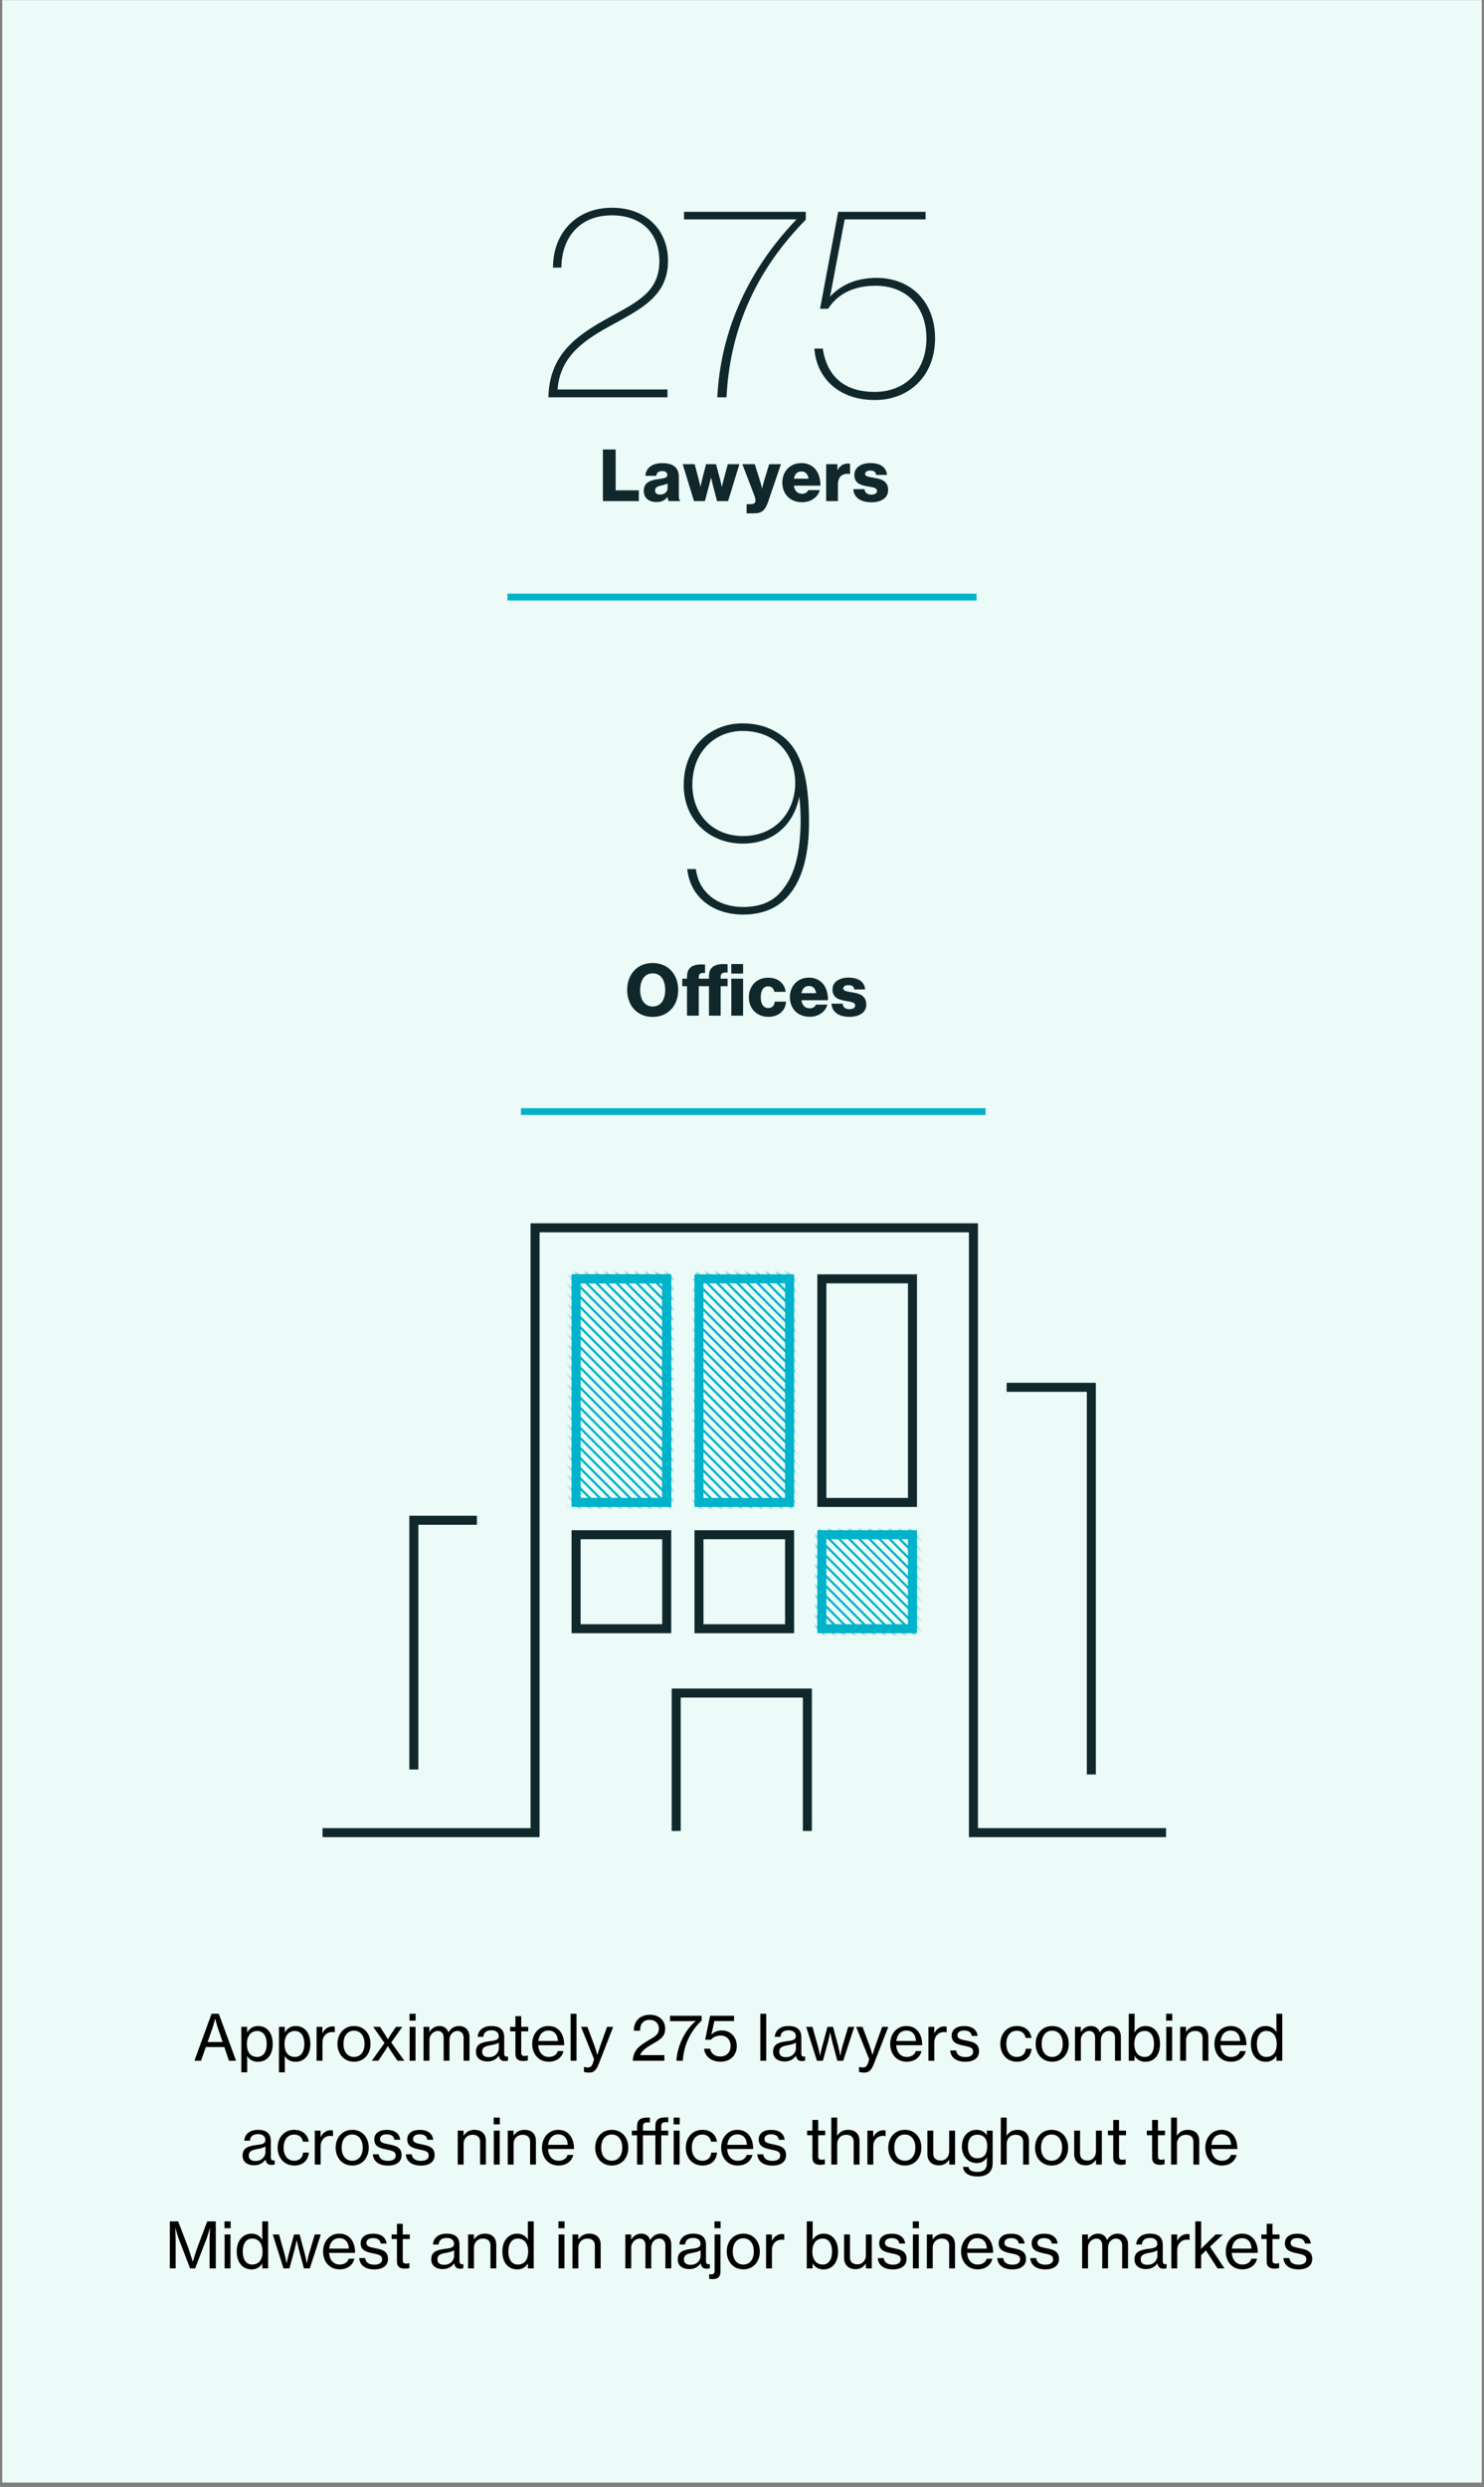 <svg width="329" height="551" viewBox="0 0 329 551" fill="none" xmlns="http://www.w3.org/2000/svg">
<rect x="0" y="0" width="329" height="551" fill="#808080" stroke="none"/>
<g clip-path="url(#clip0_755_607)">
<rect width="328" height="550" transform="translate(0.5 0.029)" fill="#ECFBF7"/>
<path d="M147.98 86.289V88.029H121.58C121.76 78.069 128.54 73.929 135.26 70.209C141.38 66.849 146.18 64.569 146.18 57.849C146.18 51.669 142.22 47.709 135.62 47.709C128.54 47.709 124.52 52.569 124.46 59.289H122.6C122.6 51.669 127.7 46.029 135.68 46.029C143.42 46.029 148.1 51.129 148.1 57.789C148.1 65.469 142.28 68.349 135.98 71.829C129.98 75.069 124.16 78.669 123.62 86.289H147.98ZM161.062 88.029H159.022C159.742 73.149 166.042 59.589 176.542 48.669V48.609H151.642V46.929H178.642V48.669C167.902 59.589 161.842 72.489 161.062 88.029ZM205.205 46.929V48.609H187.265L184.025 65.709C186.185 63.429 189.365 61.569 194.345 61.569C202.025 61.569 207.305 66.969 207.305 74.949C207.305 83.229 201.605 88.629 193.985 88.629C185.465 88.629 180.965 83.289 180.545 77.229H182.405C183.185 82.449 186.305 86.829 193.925 86.829C200.585 86.829 205.385 82.269 205.385 74.949C205.385 68.169 201.185 63.309 194.105 63.309C188.405 63.309 185.225 65.829 183.605 68.409H181.805L185.825 46.929H205.205Z" fill="#10282C"/>
<path d="M133.662 111.029V99.589H136.494V108.629H141.63V111.029H133.662ZM145.521 111.237C143.889 111.237 142.721 110.357 142.721 108.741C142.721 106.933 144.161 106.389 145.857 106.165C147.393 105.973 147.937 105.813 147.937 105.253C147.937 104.725 147.601 104.373 146.817 104.373C145.985 104.373 145.569 104.741 145.489 105.429H143.089C143.153 103.909 144.321 102.613 146.801 102.613C148.033 102.613 148.865 102.837 149.457 103.285C150.161 103.797 150.497 104.597 150.497 105.621V109.749C150.497 110.405 150.561 110.773 150.785 110.917V111.029H148.257C148.129 110.853 148.049 110.533 147.985 110.117H147.953C147.473 110.805 146.753 111.237 145.521 111.237ZM146.353 109.573C147.329 109.573 148.001 108.981 148.001 108.101V107.125C147.665 107.301 147.185 107.429 146.657 107.557C145.649 107.781 145.233 108.037 145.233 108.661C145.233 109.317 145.713 109.573 146.353 109.573ZM153.861 111.029L151.349 102.837H154.005L154.901 106.229C155.077 106.885 155.269 107.813 155.269 107.813H155.301C155.301 107.813 155.493 106.869 155.669 106.181L156.533 102.837H158.741L159.637 106.181C159.813 106.885 160.021 107.829 160.021 107.829H160.053C160.053 107.829 160.261 106.885 160.437 106.229L161.349 102.837H163.925L161.413 111.029H158.965L158.005 107.317C157.829 106.677 157.653 105.845 157.653 105.845H157.621C157.621 105.845 157.429 106.677 157.253 107.317L156.277 111.029H153.861ZM165.521 113.733V111.701H166.417C167.185 111.701 167.489 111.397 167.489 110.837C167.489 110.485 167.329 110.005 166.993 109.141L164.577 102.837H167.329L168.433 106.325C168.689 107.125 168.945 108.213 168.945 108.213H168.977C168.977 108.213 169.201 107.125 169.457 106.325L170.529 102.837H173.137L170.305 111.141C169.649 113.061 168.865 113.733 167.217 113.733H165.521ZM177.805 111.269C175.101 111.269 173.437 109.397 173.437 106.917C173.437 104.469 175.149 102.597 177.645 102.597C178.813 102.597 179.741 102.981 180.445 103.621C181.421 104.517 181.901 105.941 181.885 107.605H175.997C176.157 108.709 176.765 109.397 177.837 109.397C178.525 109.397 178.973 109.093 179.197 108.581H181.741C181.565 109.317 181.085 110.021 180.365 110.517C179.677 110.997 178.845 111.269 177.805 111.269ZM176.013 106.053H179.245C179.149 105.077 178.541 104.453 177.693 104.453C176.701 104.453 176.189 105.077 176.013 106.053ZM183.158 111.029V102.837H185.654V104.117H185.702C186.278 103.141 186.95 102.709 187.942 102.709C188.182 102.709 188.342 102.725 188.454 102.773V105.013H188.39C186.79 104.789 185.766 105.573 185.766 107.349V111.029H183.158ZM193.171 111.285C190.771 111.285 189.267 110.181 189.187 108.373H191.651C191.747 109.189 192.291 109.589 193.155 109.589C193.939 109.589 194.435 109.301 194.435 108.773C194.435 108.037 193.443 107.957 192.355 107.765C190.931 107.525 189.411 107.141 189.411 105.221C189.411 103.493 191.011 102.597 192.947 102.597C195.267 102.597 196.515 103.605 196.643 105.221H194.243C194.147 104.485 193.651 104.261 192.931 104.261C192.291 104.261 191.795 104.501 191.795 105.013C191.795 105.589 192.723 105.669 193.763 105.861C195.203 106.101 196.899 106.469 196.899 108.565C196.899 110.357 195.315 111.285 193.171 111.285Z" fill="#10282C"/>
<line x1="112.5" y1="132.279" x2="216.5" y2="132.279" stroke="#00B2CA" stroke-width="1.5"/>
<path d="M177.496 181.869C177.496 180.069 177.376 177.669 177.196 176.529C176.056 182.529 171.556 186.909 164.716 186.909C157.156 186.909 151.576 181.569 151.576 173.949C151.576 165.429 157.576 160.269 164.536 160.269C168.076 160.269 170.956 161.169 173.596 163.209C177.616 166.389 179.356 172.269 179.356 182.109C179.356 188.649 178.156 194.109 175.336 197.769C172.876 201.069 169.216 202.629 164.776 202.629C157.996 202.629 153.016 198.729 152.356 192.549H154.276C154.936 197.769 159.136 200.949 164.716 200.949C168.676 200.949 171.736 199.689 173.776 196.749C176.356 193.389 177.436 188.589 177.496 181.869ZM176.296 173.529C176.296 167.169 172.096 161.949 164.596 161.949C158.656 161.949 153.496 166.389 153.496 173.889C153.496 180.549 158.116 185.229 164.716 185.229C172.156 185.229 176.296 179.589 176.296 173.529Z" fill="#10282C"/>
<path d="M144.707 222.997C146.563 222.997 147.475 221.413 147.475 219.333C147.475 217.253 146.563 215.653 144.707 215.653C142.867 215.653 141.923 217.253 141.923 219.333C141.923 221.413 142.867 222.997 144.707 222.997ZM144.691 225.301C141.235 225.301 139.043 222.757 139.043 219.333C139.043 215.909 141.235 213.365 144.691 213.365C148.163 213.365 150.355 215.909 150.355 219.333C150.355 222.757 148.163 225.301 144.691 225.301ZM152.309 225.029V218.501H151.253V216.837H152.309V216.325C152.309 215.589 152.485 215.045 152.805 214.645C153.461 213.765 154.901 213.557 156.309 213.717V215.557C155.477 215.525 154.917 215.589 154.917 216.501V216.837H157.173V216.245C157.173 215.541 157.333 214.997 157.653 214.597C158.293 213.701 159.749 213.477 161.301 213.637V215.477C160.325 215.445 159.765 215.525 159.765 216.437V216.837H161.301V218.501H159.765V225.029H157.173V218.501H154.917V225.029H152.309ZM162.133 225.029V216.837H164.741V225.029H162.133ZM162.133 215.701V213.589H164.741V215.701H162.133ZM170.366 225.285C167.726 225.285 166.014 223.413 166.014 220.949C166.014 218.485 167.71 216.613 170.302 216.613C172.526 216.613 173.95 217.909 174.19 219.749H171.678C171.518 219.013 171.07 218.533 170.334 218.533C169.214 218.533 168.654 219.461 168.654 220.949C168.654 222.405 169.214 223.333 170.334 223.333C171.15 223.333 171.646 222.853 171.758 221.925H174.254C174.19 223.813 172.686 225.285 170.366 225.285ZM179.485 225.269C176.781 225.269 175.117 223.397 175.117 220.917C175.117 218.469 176.829 216.597 179.325 216.597C180.493 216.597 181.421 216.981 182.125 217.621C183.101 218.517 183.581 219.941 183.565 221.605H177.677C177.837 222.709 178.445 223.397 179.517 223.397C180.205 223.397 180.653 223.093 180.877 222.581H183.421C183.245 223.317 182.765 224.021 182.045 224.517C181.357 224.997 180.525 225.269 179.485 225.269ZM177.693 220.053H180.925C180.829 219.077 180.221 218.453 179.373 218.453C178.381 218.453 177.869 219.077 177.693 220.053ZM188.326 225.285C185.926 225.285 184.422 224.181 184.342 222.373H186.806C186.902 223.189 187.446 223.589 188.31 223.589C189.094 223.589 189.59 223.301 189.59 222.773C189.59 222.037 188.598 221.957 187.51 221.765C186.086 221.525 184.566 221.141 184.566 219.221C184.566 217.493 186.166 216.597 188.102 216.597C190.422 216.597 191.67 217.605 191.798 219.221H189.398C189.302 218.485 188.806 218.261 188.086 218.261C187.446 218.261 186.95 218.501 186.95 219.013C186.95 219.589 187.878 219.669 188.918 219.861C190.358 220.101 192.054 220.469 192.054 222.565C192.054 224.357 190.47 225.285 188.326 225.285Z" fill="#10282C"/>
<line x1="115.5" y1="246.279" x2="218.5" y2="246.279" stroke="#00B2CA" stroke-width="1.5"/>
<path d="M43.099 456.577L46.907 446.161H48.503L52.339 456.577H50.771L49.735 453.539H45.633L44.569 456.577H43.099ZM47.047 449.507L46.025 452.419H49.357L48.363 449.507C48.013 448.499 47.733 447.295 47.733 447.295H47.691C47.691 447.295 47.383 448.541 47.047 449.507ZM53.504 459.125V449.059H54.792V450.235H54.834C55.394 449.381 56.15 448.877 57.228 448.877C59.146 448.877 60.462 450.361 60.462 452.839C60.462 455.247 59.216 456.801 57.186 456.801C56.164 456.801 55.338 456.381 54.82 455.583H54.778C54.792 455.849 54.806 456.269 54.806 456.843V459.125H53.504ZM57.046 455.723C58.432 455.723 59.132 454.505 59.132 452.867C59.132 451.215 58.446 449.983 57.06 449.983C55.464 449.983 54.736 451.271 54.736 452.867C54.736 454.449 55.38 455.723 57.046 455.723ZM61.844 459.125V449.059H63.132V450.235H63.174C63.734 449.381 64.49 448.877 65.568 448.877C67.486 448.877 68.802 450.361 68.802 452.839C68.802 455.247 67.556 456.801 65.526 456.801C64.504 456.801 63.678 456.381 63.16 455.583H63.118C63.132 455.849 63.146 456.269 63.146 456.843V459.125H61.844ZM65.386 455.723C66.772 455.723 67.472 454.505 67.472 452.867C67.472 451.215 66.786 449.983 65.4 449.983C63.804 449.983 63.076 451.271 63.076 452.867C63.076 454.449 63.72 455.723 65.386 455.723ZM71.472 449.059V450.417H71.514C71.976 449.549 72.746 448.961 73.74 448.961C73.95 448.961 74.076 448.989 74.216 449.045V450.277H74.174C73.992 450.221 73.866 450.207 73.642 450.207C72.48 450.207 71.486 451.075 71.486 452.489V456.577H70.184V449.059H71.472ZM78.491 456.787C76.223 456.787 74.809 455.023 74.809 452.825C74.809 450.641 76.223 448.877 78.491 448.877C80.759 448.877 82.145 450.641 82.145 452.825C82.145 455.023 80.759 456.787 78.491 456.787ZM78.477 455.723C80.017 455.723 80.815 454.449 80.815 452.825C80.815 451.201 80.017 449.913 78.477 449.913C76.937 449.913 76.139 451.201 76.139 452.825C76.139 454.449 76.937 455.723 78.477 455.723ZM82.42 456.577L85.248 452.643L82.742 449.059H84.254L85.374 450.781C85.612 451.159 85.976 451.817 85.976 451.817H86.004C86.004 451.817 86.382 451.145 86.62 450.781L87.782 449.059H89.196L86.746 452.517L89.644 456.577H88.132L86.69 454.449C86.41 454.043 86.004 453.315 86.004 453.315H85.976C85.976 453.315 85.57 454.043 85.304 454.449L83.876 456.577H82.42ZM90.787 447.673V446.161H92.145V447.673H90.787ZM90.815 456.577V449.059H92.117V456.577H90.815ZM93.905 456.577V449.059H95.193V450.179H95.235C95.697 449.367 96.495 448.877 97.461 448.877C98.371 448.877 99.099 449.353 99.407 450.277H99.435C99.967 449.339 100.849 448.877 101.759 448.877C103.131 448.877 104.083 449.759 104.083 451.327V456.577H102.781V451.439C102.781 450.515 102.179 449.969 101.423 449.969C100.471 449.969 99.645 450.795 99.645 451.943V456.577H98.357V451.439C98.357 450.515 97.839 449.969 97.069 449.969C96.173 449.969 95.207 450.795 95.207 451.943V456.577H93.905ZM108.067 456.731C106.639 456.731 105.519 456.031 105.519 454.589C105.519 452.839 106.807 452.461 108.753 452.223C109.859 452.097 110.573 451.915 110.573 451.145C110.573 450.333 109.999 449.829 108.963 449.829C107.773 449.829 107.199 450.389 107.157 451.285H105.897C105.953 450.011 106.919 448.877 108.949 448.877C109.663 448.877 110.293 449.003 110.769 449.283C111.399 449.661 111.777 450.319 111.777 451.327V454.841C111.777 455.443 111.917 455.765 112.575 455.625H112.631V456.535C112.449 456.591 112.239 456.647 111.931 456.647C111.133 456.647 110.741 456.269 110.601 455.471H110.587C110.111 456.129 109.341 456.731 108.067 456.731ZM108.389 455.779C109.887 455.779 110.587 454.673 110.587 453.805V452.573C110.209 452.811 109.551 452.993 108.935 453.105C107.703 453.315 106.891 453.539 106.891 454.575C106.891 455.541 107.633 455.779 108.389 455.779ZM113.089 450.067V449.059H114.265V446.693H115.553V449.059H117.107V450.067H115.553V454.813C115.553 455.359 115.847 455.513 116.323 455.513C116.547 455.513 116.841 455.457 116.981 455.415H117.023V456.507C116.673 456.591 116.309 456.633 115.973 456.633C114.965 456.619 114.265 456.213 114.265 455.107V450.067H113.089ZM121.653 456.787C119.343 456.787 117.985 455.023 117.985 452.825C117.985 450.641 119.427 448.877 121.583 448.877C122.703 448.877 123.571 449.311 124.159 450.039C124.775 450.781 125.083 451.859 125.083 453.133H119.315C119.413 454.603 120.211 455.723 121.667 455.723C122.703 455.723 123.417 455.233 123.655 454.435H124.929C124.593 455.835 123.389 456.787 121.653 456.787ZM121.583 449.885C120.225 449.885 119.511 450.865 119.343 452.195H123.697C123.627 450.753 122.885 449.885 121.583 449.885ZM126.513 456.577V446.161H127.815V456.577H126.513ZM130.567 459.195C130.147 459.195 129.671 459.125 129.461 459.041V457.921H129.517C129.657 458.005 129.979 458.061 130.301 458.061C130.819 458.061 131.155 457.865 131.421 457.151C131.421 457.123 131.715 456.283 131.687 456.199L128.817 449.059H130.231L131.785 453.231C132.093 454.085 132.415 455.261 132.415 455.261H132.443C132.443 455.261 132.793 454.071 133.087 453.231L134.585 449.059H135.943L132.751 457.263C132.135 458.845 131.533 459.195 130.567 459.195ZM140.286 456.577C140.342 455.373 140.748 454.519 141.35 453.833C142.106 452.993 143.142 452.419 144.094 451.845C145.34 451.131 146.068 450.627 146.068 449.479C146.068 448.303 145.27 447.505 143.996 447.505C143.324 447.505 142.834 447.715 142.47 448.121C142.078 448.527 141.91 449.073 141.91 449.913H140.524C140.524 448.793 140.846 447.995 141.448 447.379C142.064 446.721 143.016 446.385 144.108 446.385C146.152 446.385 147.468 447.687 147.468 449.451C147.468 451.299 146.25 451.943 144.752 452.797C143.716 453.427 142.358 454.183 141.966 455.219L141.938 455.331H147.286V456.577H140.286ZM149.955 456.577C150.165 453.077 151.999 449.591 154.253 447.771V447.743C154.253 447.743 153.469 447.799 152.419 447.799H148.541V446.609H155.555V447.687C153.539 449.479 151.579 452.671 151.383 456.577H149.955ZM159.727 456.787C157.627 456.787 156.227 455.513 156.101 453.903H157.431C157.641 454.911 158.341 455.625 159.699 455.625C161.085 455.625 161.967 454.701 161.967 453.287C161.967 451.845 161.001 450.991 159.811 450.991C158.705 450.991 158.005 451.439 157.627 451.915H156.339L157.417 446.609H162.737V447.785H158.369L157.725 450.753H157.753C158.313 450.179 159.041 449.857 160.063 449.857C161.743 449.857 163.339 451.117 163.339 453.315C163.339 455.457 161.799 456.787 159.727 456.787ZM168.568 456.577V446.161H169.87V456.577H168.568ZM173.938 456.731C172.51 456.731 171.39 456.031 171.39 454.589C171.39 452.839 172.678 452.461 174.624 452.223C175.73 452.097 176.444 451.915 176.444 451.145C176.444 450.333 175.87 449.829 174.834 449.829C173.644 449.829 173.07 450.389 173.028 451.285H171.768C171.824 450.011 172.79 448.877 174.82 448.877C175.534 448.877 176.164 449.003 176.64 449.283C177.27 449.661 177.648 450.319 177.648 451.327V454.841C177.648 455.443 177.788 455.765 178.446 455.625H178.502V456.535C178.32 456.591 178.11 456.647 177.802 456.647C177.004 456.647 176.612 456.269 176.472 455.471H176.458C175.982 456.129 175.212 456.731 173.938 456.731ZM174.26 455.779C175.758 455.779 176.458 454.673 176.458 453.805V452.573C176.08 452.811 175.422 452.993 174.806 453.105C173.574 453.315 172.762 453.539 172.762 454.575C172.762 455.541 173.504 455.779 174.26 455.779ZM181.115 456.577L178.735 449.059H180.121L181.297 453.231C181.535 454.085 181.787 455.429 181.787 455.429H181.815C181.815 455.429 182.067 454.169 182.319 453.259L183.453 449.059H184.685L185.805 453.259C186.015 454.057 186.281 455.443 186.281 455.443H186.309C186.309 455.443 186.519 454.155 186.799 453.231L188.045 449.059H189.389L186.939 456.577H185.637L184.531 452.433C184.349 451.705 184.055 450.333 184.055 450.333H184.027C184.027 450.333 183.747 451.719 183.565 452.433L182.431 456.577H181.115ZM191.557 459.195C191.137 459.195 190.661 459.125 190.451 459.041V457.921H190.507C190.647 458.005 190.969 458.061 191.291 458.061C191.809 458.061 192.145 457.865 192.411 457.151C192.411 457.123 192.705 456.283 192.677 456.199L189.807 449.059H191.221L192.775 453.231C193.083 454.085 193.405 455.261 193.405 455.261H193.433C193.433 455.261 193.783 454.071 194.077 453.231L195.575 449.059H196.933L193.741 457.263C193.125 458.845 192.523 459.195 191.557 459.195ZM201.018 456.787C198.708 456.787 197.35 455.023 197.35 452.825C197.35 450.641 198.792 448.877 200.948 448.877C202.068 448.877 202.936 449.311 203.524 450.039C204.14 450.781 204.448 451.859 204.448 453.133H198.68C198.778 454.603 199.576 455.723 201.032 455.723C202.068 455.723 202.782 455.233 203.02 454.435H204.294C203.958 455.835 202.754 456.787 201.018 456.787ZM200.948 449.885C199.59 449.885 198.876 450.865 198.708 452.195H203.062C202.992 450.753 202.25 449.885 200.948 449.885ZM207.124 449.059V450.417H207.166C207.628 449.549 208.398 448.961 209.392 448.961C209.602 448.961 209.728 448.989 209.868 449.045V450.277H209.826C209.644 450.221 209.518 450.207 209.294 450.207C208.132 450.207 207.138 451.075 207.138 452.489V456.577H205.836V449.059H207.124ZM214.025 456.801C211.953 456.801 210.777 455.821 210.665 454.295H211.981C212.135 455.387 212.975 455.751 214.053 455.751C215.243 455.751 215.747 455.233 215.747 454.561C215.747 453.735 215.117 453.525 213.787 453.259C212.317 452.951 210.987 452.643 210.987 450.991C210.987 449.703 211.995 448.891 213.745 448.891C215.635 448.891 216.573 449.773 216.741 451.075H215.439C215.327 450.305 214.795 449.871 213.717 449.871C212.695 449.871 212.261 450.347 212.261 450.921C212.261 451.705 212.989 451.859 214.263 452.111C215.761 452.405 217.049 452.741 217.049 454.491C217.049 456.017 215.789 456.801 214.025 456.801ZM225.436 456.787C223.182 456.787 221.768 455.023 221.768 452.825C221.768 450.641 223.182 448.877 225.436 448.877C227.242 448.877 228.418 449.899 228.684 451.509H227.382C227.2 450.529 226.528 449.927 225.436 449.927C223.896 449.927 223.098 451.201 223.098 452.825C223.098 454.449 223.896 455.723 225.436 455.723C226.612 455.723 227.312 455.037 227.41 453.917H228.698C228.53 455.709 227.34 456.787 225.436 456.787ZM233.284 456.787C231.016 456.787 229.602 455.023 229.602 452.825C229.602 450.641 231.016 448.877 233.284 448.877C235.552 448.877 236.938 450.641 236.938 452.825C236.938 455.023 235.552 456.787 233.284 456.787ZM233.27 455.723C234.81 455.723 235.608 454.449 235.608 452.825C235.608 451.201 234.81 449.913 233.27 449.913C231.73 449.913 230.932 451.201 230.932 452.825C230.932 454.449 231.73 455.723 233.27 455.723ZM238.321 456.577V449.059H239.609V450.179H239.651C240.113 449.367 240.911 448.877 241.877 448.877C242.787 448.877 243.515 449.353 243.823 450.277H243.851C244.383 449.339 245.265 448.877 246.175 448.877C247.547 448.877 248.499 449.759 248.499 451.327V456.577H247.197V451.439C247.197 450.515 246.595 449.969 245.839 449.969C244.887 449.969 244.061 450.795 244.061 451.943V456.577H242.773V451.439C242.773 450.515 242.255 449.969 241.485 449.969C240.589 449.969 239.623 450.795 239.623 451.943V456.577H238.321ZM253.925 456.801C252.917 456.801 252.063 456.353 251.573 455.513H251.531V456.577H250.243V446.161H251.545V448.821C251.545 449.395 251.517 449.927 251.503 450.249H251.545C252.035 449.451 252.875 448.877 253.967 448.877C255.871 448.877 257.173 450.361 257.173 452.839C257.173 455.261 255.955 456.801 253.925 456.801ZM253.785 455.723C255.171 455.723 255.843 454.505 255.843 452.853C255.843 451.201 255.171 449.969 253.799 449.969C252.203 449.969 251.475 451.257 251.475 452.853C251.475 454.491 252.245 455.723 253.785 455.723ZM258.527 447.673V446.161H259.885V447.673H258.527ZM258.555 456.577V449.059H259.857V456.577H258.555ZM262.933 449.059V450.123H262.975C263.521 449.367 264.263 448.877 265.355 448.877C266.923 448.877 267.889 449.759 267.889 451.327V456.577H266.601V451.481C266.601 450.515 265.971 449.969 264.949 449.969C263.787 449.969 262.947 450.795 262.947 451.999V456.577H261.645V449.059H262.933ZM272.905 456.787C270.595 456.787 269.237 455.023 269.237 452.825C269.237 450.641 270.679 448.877 272.835 448.877C273.955 448.877 274.823 449.311 275.411 450.039C276.027 450.781 276.335 451.859 276.335 453.133H270.567C270.665 454.603 271.463 455.723 272.919 455.723C273.955 455.723 274.669 455.233 274.907 454.435H276.181C275.845 455.835 274.641 456.787 272.905 456.787ZM272.835 449.885C271.477 449.885 270.763 450.865 270.595 452.195H274.949C274.879 450.753 274.137 449.885 272.835 449.885ZM280.635 456.801C278.605 456.801 277.317 455.261 277.317 452.839C277.317 450.361 278.745 448.877 280.607 448.877C281.671 448.877 282.511 449.409 282.987 450.207H283.015C282.987 449.871 282.973 449.325 282.973 448.821V446.161H284.275V456.577H282.987V455.499H282.959C282.483 456.311 281.685 456.801 280.635 456.801ZM280.733 455.723C282.343 455.723 283.043 454.505 283.043 452.853C283.043 451.159 282.245 449.969 280.733 449.969C279.347 449.969 278.647 451.201 278.647 452.853C278.647 454.505 279.347 455.723 280.733 455.723ZM56.332 479.731C54.904 479.731 53.784 479.031 53.784 477.589C53.784 475.839 55.072 475.461 57.018 475.223C58.124 475.097 58.838 474.915 58.838 474.145C58.838 473.333 58.264 472.829 57.228 472.829C56.038 472.829 55.464 473.389 55.422 474.285H54.162C54.218 473.011 55.184 471.877 57.214 471.877C57.928 471.877 58.558 472.003 59.034 472.283C59.664 472.661 60.042 473.319 60.042 474.327V477.841C60.042 478.443 60.182 478.765 60.84 478.625H60.896V479.535C60.714 479.591 60.504 479.647 60.196 479.647C59.398 479.647 59.006 479.269 58.866 478.471H58.852C58.376 479.129 57.606 479.731 56.332 479.731ZM56.654 478.779C58.152 478.779 58.852 477.673 58.852 476.805V475.573C58.474 475.811 57.816 475.993 57.2 476.105C55.968 476.315 55.156 476.539 55.156 477.575C55.156 478.541 55.898 478.779 56.654 478.779ZM65.216 479.787C62.962 479.787 61.548 478.023 61.548 475.825C61.548 473.641 62.962 471.877 65.216 471.877C67.022 471.877 68.198 472.899 68.464 474.509H67.162C66.98 473.529 66.308 472.927 65.216 472.927C63.676 472.927 62.878 474.201 62.878 475.825C62.878 477.449 63.676 478.723 65.216 478.723C66.392 478.723 67.092 478.037 67.19 476.917H68.478C68.31 478.709 67.12 479.787 65.216 479.787ZM71.076 472.059V473.417H71.118C71.58 472.549 72.35 471.961 73.344 471.961C73.554 471.961 73.68 471.989 73.82 472.045V473.277H73.778C73.596 473.221 73.47 473.207 73.246 473.207C72.084 473.207 71.09 474.075 71.09 475.489V479.577H69.788V472.059H71.076ZM78.095 479.787C75.827 479.787 74.413 478.023 74.413 475.825C74.413 473.641 75.827 471.877 78.095 471.877C80.363 471.877 81.749 473.641 81.749 475.825C81.749 478.023 80.363 479.787 78.095 479.787ZM78.081 478.723C79.621 478.723 80.419 477.449 80.419 475.825C80.419 474.201 79.621 472.913 78.081 472.913C76.541 472.913 75.743 474.201 75.743 475.825C75.743 477.449 76.541 478.723 78.081 478.723ZM86.015 479.801C83.943 479.801 82.767 478.821 82.655 477.295H83.971C84.125 478.387 84.965 478.751 86.043 478.751C87.233 478.751 87.737 478.233 87.737 477.561C87.737 476.735 87.107 476.525 85.777 476.259C84.307 475.951 82.977 475.643 82.977 473.991C82.977 472.703 83.985 471.891 85.735 471.891C87.625 471.891 88.563 472.773 88.731 474.075H87.429C87.317 473.305 86.785 472.871 85.707 472.871C84.685 472.871 84.251 473.347 84.251 473.921C84.251 474.705 84.979 474.859 86.253 475.111C87.751 475.405 89.039 475.741 89.039 477.491C89.039 479.017 87.779 479.801 86.015 479.801ZM93.33 479.801C91.258 479.801 90.082 478.821 89.97 477.295H91.286C91.44 478.387 92.28 478.751 93.358 478.751C94.548 478.751 95.052 478.233 95.052 477.561C95.052 476.735 94.422 476.525 93.092 476.259C91.622 475.951 90.292 475.643 90.292 473.991C90.292 472.703 91.3 471.891 93.05 471.891C94.94 471.891 95.878 472.773 96.046 474.075H94.744C94.632 473.305 94.1 472.871 93.022 472.871C92 472.871 91.566 473.347 91.566 473.921C91.566 474.705 92.294 474.859 93.568 475.111C95.066 475.405 96.354 475.741 96.354 477.491C96.354 479.017 95.094 479.801 93.33 479.801ZM102.767 472.059V473.123H102.809C103.355 472.367 104.097 471.877 105.189 471.877C106.757 471.877 107.723 472.759 107.723 474.327V479.577H106.435V474.481C106.435 473.515 105.805 472.969 104.783 472.969C103.621 472.969 102.781 473.795 102.781 474.999V479.577H101.479V472.059H102.767ZM109.449 470.673V469.161H110.807V470.673H109.449ZM109.477 479.577V472.059H110.779V479.577H109.477ZM113.855 472.059V473.123H113.897C114.443 472.367 115.185 471.877 116.277 471.877C117.845 471.877 118.811 472.759 118.811 474.327V479.577H117.523V474.481C117.523 473.515 116.893 472.969 115.871 472.969C114.709 472.969 113.869 473.795 113.869 474.999V479.577H112.567V472.059H113.855ZM123.827 479.787C121.517 479.787 120.159 478.023 120.159 475.825C120.159 473.641 121.601 471.877 123.757 471.877C124.877 471.877 125.745 472.311 126.333 473.039C126.949 473.781 127.257 474.859 127.257 476.133H121.489C121.587 477.603 122.385 478.723 123.841 478.723C124.877 478.723 125.591 478.233 125.829 477.435H127.103C126.767 478.835 125.563 479.787 123.827 479.787ZM123.757 472.885C122.399 472.885 121.685 473.865 121.517 475.195H125.871C125.801 473.753 125.059 472.885 123.757 472.885ZM135.64 479.787C133.372 479.787 131.958 478.023 131.958 475.825C131.958 473.641 133.372 471.877 135.64 471.877C137.908 471.877 139.294 473.641 139.294 475.825C139.294 478.023 137.908 479.787 135.64 479.787ZM135.626 478.723C137.166 478.723 137.964 477.449 137.964 475.825C137.964 474.201 137.166 472.913 135.626 472.913C134.086 472.913 133.288 474.201 133.288 475.825C133.288 477.449 134.086 478.723 135.626 478.723ZM149.36 479.577V472.059H150.662V479.577H149.36ZM149.332 470.673V469.161H150.69V470.673H149.332ZM145.3 479.577V473.081H142.542V479.577H141.24V473.081H140.078V472.059H141.24V471.079C141.24 469.763 141.884 469.161 143.55 469.161C143.676 469.161 143.886 469.161 144.082 469.175V470.253C142.864 470.169 142.542 470.365 142.542 471.149V472.059H145.3V471.023C145.3 469.707 145.944 469.105 147.638 469.105C147.764 469.105 147.96 469.105 148.156 469.119V470.197C146.924 470.113 146.602 470.309 146.602 471.079V472.059H148.142V473.081H146.602V479.577H145.3ZM155.71 479.787C153.456 479.787 152.042 478.023 152.042 475.825C152.042 473.641 153.456 471.877 155.71 471.877C157.516 471.877 158.692 472.899 158.958 474.509H157.656C157.474 473.529 156.802 472.927 155.71 472.927C154.17 472.927 153.372 474.201 153.372 475.825C153.372 477.449 154.17 478.723 155.71 478.723C156.886 478.723 157.586 478.037 157.684 476.917H158.972C158.804 478.709 157.614 479.787 155.71 479.787ZM163.544 479.787C161.234 479.787 159.876 478.023 159.876 475.825C159.876 473.641 161.318 471.877 163.474 471.877C164.594 471.877 165.462 472.311 166.05 473.039C166.666 473.781 166.974 474.859 166.974 476.133H161.206C161.304 477.603 162.102 478.723 163.558 478.723C164.594 478.723 165.308 478.233 165.546 477.435H166.82C166.484 478.835 165.28 479.787 163.544 479.787ZM163.474 472.885C162.116 472.885 161.402 473.865 161.234 475.195H165.588C165.518 473.753 164.776 472.885 163.474 472.885ZM171.246 479.801C169.174 479.801 167.998 478.821 167.886 477.295H169.202C169.356 478.387 170.196 478.751 171.274 478.751C172.464 478.751 172.968 478.233 172.968 477.561C172.968 476.735 172.338 476.525 171.008 476.259C169.538 475.951 168.208 475.643 168.208 473.991C168.208 472.703 169.216 471.891 170.966 471.891C172.856 471.891 173.794 472.773 173.962 474.075H172.66C172.548 473.305 172.016 472.871 170.938 472.871C169.916 472.871 169.482 473.347 169.482 473.921C169.482 474.705 170.21 474.859 171.484 475.111C172.982 475.405 174.27 475.741 174.27 477.491C174.27 479.017 173.01 479.801 171.246 479.801ZM178.933 473.067V472.059H180.109V469.693H181.397V472.059H182.951V473.067H181.397V477.813C181.397 478.359 181.691 478.513 182.167 478.513C182.391 478.513 182.685 478.457 182.825 478.415H182.867V479.507C182.517 479.591 182.153 479.633 181.817 479.633C180.809 479.619 180.109 479.213 180.109 478.107V473.067H178.933ZM185.605 471.891C185.605 472.269 185.577 472.787 185.563 473.151H185.605C186.165 472.353 186.921 471.877 188.013 471.877C189.581 471.877 190.547 472.759 190.547 474.327V479.577H189.259V474.481C189.259 473.515 188.629 472.969 187.607 472.969C186.445 472.969 185.605 473.795 185.605 474.999V479.577H184.303V469.161H185.605V471.891ZM193.589 472.059V473.417H193.631C194.093 472.549 194.863 471.961 195.857 471.961C196.067 471.961 196.193 471.989 196.333 472.045V473.277H196.291C196.109 473.221 195.983 473.207 195.759 473.207C194.597 473.207 193.603 474.075 193.603 475.489V479.577H192.301V472.059H193.589ZM200.609 479.787C198.341 479.787 196.927 478.023 196.927 475.825C196.927 473.641 198.341 471.877 200.609 471.877C202.877 471.877 204.263 473.641 204.263 475.825C204.263 478.023 202.877 479.787 200.609 479.787ZM200.595 478.723C202.135 478.723 202.933 477.449 202.933 475.825C202.933 474.201 202.135 472.913 200.595 472.913C199.055 472.913 198.257 474.201 198.257 475.825C198.257 477.449 199.055 478.723 200.595 478.723ZM211.735 479.577H210.447V478.527H210.419C209.887 479.269 209.229 479.745 208.151 479.745C206.597 479.745 205.603 478.807 205.603 477.239V472.059H206.905V477.169C206.905 478.121 207.507 478.681 208.543 478.681C209.691 478.681 210.433 477.799 210.433 476.637V472.059H211.735V479.577ZM216.725 482.209C214.751 482.209 213.631 481.425 213.491 480.095H214.709C214.821 480.879 215.577 481.201 216.697 481.201C218.041 481.201 218.783 480.599 218.783 479.325V479.115C218.783 478.681 218.797 478.275 218.811 478.037H218.783C218.265 478.779 217.607 479.241 216.543 479.241C214.625 479.241 213.253 477.743 213.253 475.559C213.253 473.249 214.709 471.877 216.473 471.877C217.551 471.877 218.279 472.297 218.755 473.053H218.783V472.059H220.071V479.269C220.071 480.263 219.735 481.005 219.161 481.495C218.573 481.985 217.733 482.209 216.725 482.209ZM216.669 478.177C218.307 478.177 218.867 477.029 218.867 475.503C218.867 473.921 218.153 472.955 216.655 472.955C215.283 472.955 214.583 473.991 214.583 475.573C214.583 477.169 215.311 478.177 216.669 478.177ZM223.176 471.891C223.176 472.269 223.148 472.787 223.134 473.151H223.176C223.736 472.353 224.492 471.877 225.584 471.877C227.152 471.877 228.118 472.759 228.118 474.327V479.577H226.83V474.481C226.83 473.515 226.2 472.969 225.178 472.969C224.016 472.969 223.176 473.795 223.176 474.999V479.577H221.874V469.161H223.176V471.891ZM233.148 479.787C230.88 479.787 229.466 478.023 229.466 475.825C229.466 473.641 230.88 471.877 233.148 471.877C235.416 471.877 236.802 473.641 236.802 475.825C236.802 478.023 235.416 479.787 233.148 479.787ZM233.134 478.723C234.674 478.723 235.472 477.449 235.472 475.825C235.472 474.201 234.674 472.913 233.134 472.913C231.594 472.913 230.796 474.201 230.796 475.825C230.796 477.449 231.594 478.723 233.134 478.723ZM244.274 479.577H242.986V478.527H242.958C242.426 479.269 241.768 479.745 240.69 479.745C239.136 479.745 238.142 478.807 238.142 477.239V472.059H239.444V477.169C239.444 478.121 240.046 478.681 241.082 478.681C242.23 478.681 242.972 477.799 242.972 476.637V472.059H244.274V479.577ZM245.624 473.067V472.059H246.8V469.693H248.088V472.059H249.642V473.067H248.088V477.813C248.088 478.359 248.382 478.513 248.858 478.513C249.082 478.513 249.376 478.457 249.516 478.415H249.558V479.507C249.208 479.591 248.844 479.633 248.508 479.633C247.5 479.619 246.8 479.213 246.8 478.107V473.067H245.624ZM254.251 473.067V472.059H255.427V469.693H256.715V472.059H258.269V473.067H256.715V477.813C256.715 478.359 257.009 478.513 257.485 478.513C257.709 478.513 258.003 478.457 258.143 478.415H258.185V479.507C257.835 479.591 257.471 479.633 257.135 479.633C256.127 479.619 255.427 479.213 255.427 478.107V473.067H254.251ZM260.924 471.891C260.924 472.269 260.896 472.787 260.882 473.151H260.924C261.484 472.353 262.24 471.877 263.332 471.877C264.9 471.877 265.866 472.759 265.866 474.327V479.577H264.578V474.481C264.578 473.515 263.948 472.969 262.926 472.969C261.764 472.969 260.924 473.795 260.924 474.999V479.577H259.622V469.161H260.924V471.891ZM270.882 479.787C268.572 479.787 267.214 478.023 267.214 475.825C267.214 473.641 268.656 471.877 270.812 471.877C271.932 471.877 272.8 472.311 273.388 473.039C274.004 473.781 274.312 474.859 274.312 476.133H268.544C268.642 477.603 269.44 478.723 270.896 478.723C271.932 478.723 272.646 478.233 272.884 477.435H274.158C273.822 478.835 272.618 479.787 270.882 479.787ZM270.812 472.885C269.454 472.885 268.74 473.865 268.572 475.195H272.926C272.856 473.753 272.114 472.885 270.812 472.885ZM37.649 502.577V492.161H39.497L41.667 497.817C42.087 498.951 42.717 501.079 42.717 501.079H42.745C42.745 501.079 43.389 498.965 43.809 497.817L45.937 492.161H47.841V502.577H46.469V496.277C46.469 495.353 46.553 493.603 46.553 493.603H46.525C46.525 493.603 46.105 495.171 45.797 495.983L43.263 502.577H42.143L39.609 495.983C39.315 495.171 38.881 493.603 38.881 493.603H38.853C38.853 493.603 38.937 495.353 38.937 496.277V502.577H37.649ZM49.771 493.673V492.161H51.129V493.673H49.771ZM49.799 502.577V495.059H51.101V502.577H49.799ZM55.801 502.801C53.771 502.801 52.483 501.261 52.483 498.839C52.483 496.361 53.911 494.877 55.773 494.877C56.837 494.877 57.677 495.409 58.153 496.207H58.181C58.153 495.871 58.139 495.325 58.139 494.821V492.161H59.441V502.577H58.153V501.499H58.125C57.649 502.311 56.851 502.801 55.801 502.801ZM55.899 501.723C57.509 501.723 58.209 500.505 58.209 498.853C58.209 497.159 57.411 495.969 55.899 495.969C54.513 495.969 53.813 497.201 53.813 498.853C53.813 500.505 54.513 501.723 55.899 501.723ZM62.853 502.577L60.473 495.059H61.859L63.035 499.231C63.273 500.085 63.525 501.429 63.525 501.429H63.553C63.553 501.429 63.805 500.169 64.057 499.259L65.191 495.059H66.423L67.543 499.259C67.753 500.057 68.019 501.443 68.019 501.443H68.047C68.047 501.443 68.257 500.155 68.537 499.231L69.783 495.059H71.127L68.677 502.577H67.375L66.269 498.433C66.087 497.705 65.793 496.333 65.793 496.333H65.765C65.765 496.333 65.485 497.719 65.303 498.433L64.169 502.577H62.853ZM75.292 502.787C72.982 502.787 71.624 501.023 71.624 498.825C71.624 496.641 73.066 494.877 75.222 494.877C76.342 494.877 77.21 495.311 77.798 496.039C78.414 496.781 78.722 497.859 78.722 499.133H72.954C73.052 500.603 73.85 501.723 75.306 501.723C76.342 501.723 77.056 501.233 77.294 500.435H78.568C78.232 501.835 77.028 502.787 75.292 502.787ZM75.222 495.885C73.864 495.885 73.15 496.865 72.982 498.195H77.336C77.266 496.753 76.524 495.885 75.222 495.885ZM82.994 502.801C80.922 502.801 79.746 501.821 79.634 500.295H80.95C81.104 501.387 81.944 501.751 83.022 501.751C84.212 501.751 84.716 501.233 84.716 500.561C84.716 499.735 84.086 499.525 82.756 499.259C81.286 498.951 79.956 498.643 79.956 496.991C79.956 495.703 80.964 494.891 82.714 494.891C84.604 494.891 85.542 495.773 85.71 497.075H84.408C84.296 496.305 83.764 495.871 82.686 495.871C81.664 495.871 81.23 496.347 81.23 496.921C81.23 497.705 81.958 497.859 83.232 498.111C84.73 498.405 86.018 498.741 86.018 500.491C86.018 502.017 84.758 502.801 82.994 502.801ZM86.826 496.067V495.059H88.002V492.693H89.29V495.059H90.844V496.067H89.29V500.813C89.29 501.359 89.584 501.513 90.06 501.513C90.284 501.513 90.578 501.457 90.718 501.415H90.76V502.507C90.41 502.591 90.046 502.633 89.71 502.633C88.702 502.619 88.002 502.213 88.002 501.107V496.067H86.826ZM98.155 502.731C96.727 502.731 95.607 502.031 95.607 500.589C95.607 498.839 96.895 498.461 98.841 498.223C99.947 498.097 100.661 497.915 100.661 497.145C100.661 496.333 100.087 495.829 99.051 495.829C97.861 495.829 97.287 496.389 97.245 497.285H95.985C96.041 496.011 97.007 494.877 99.037 494.877C99.751 494.877 100.381 495.003 100.857 495.283C101.487 495.661 101.865 496.319 101.865 497.327V500.841C101.865 501.443 102.005 501.765 102.663 501.625H102.719V502.535C102.537 502.591 102.327 502.647 102.019 502.647C101.221 502.647 100.829 502.269 100.689 501.471H100.675C100.199 502.129 99.429 502.731 98.155 502.731ZM98.477 501.779C99.975 501.779 100.675 500.673 100.675 499.805V498.573C100.297 498.811 99.639 498.993 99.023 499.105C97.791 499.315 96.979 499.539 96.979 500.575C96.979 501.541 97.721 501.779 98.477 501.779ZM105.064 495.059V496.123H105.106C105.652 495.367 106.394 494.877 107.486 494.877C109.054 494.877 110.02 495.759 110.02 497.327V502.577H108.732V497.481C108.732 496.515 108.102 495.969 107.08 495.969C105.918 495.969 105.078 496.795 105.078 497.999V502.577H103.776V495.059H105.064ZM114.686 502.801C112.656 502.801 111.368 501.261 111.368 498.839C111.368 496.361 112.796 494.877 114.658 494.877C115.722 494.877 116.562 495.409 117.038 496.207H117.066C117.038 495.871 117.024 495.325 117.024 494.821V492.161H118.326V502.577H117.038V501.499H117.01C116.534 502.311 115.736 502.801 114.686 502.801ZM114.784 501.723C116.394 501.723 117.094 500.505 117.094 498.853C117.094 497.159 116.296 495.969 114.784 495.969C113.398 495.969 112.698 497.201 112.698 498.853C112.698 500.505 113.398 501.723 114.784 501.723ZM123.805 493.673V492.161H125.163V493.673H123.805ZM123.833 502.577V495.059H125.135V502.577H123.833ZM128.21 495.059V496.123H128.252C128.798 495.367 129.54 494.877 130.632 494.877C132.2 494.877 133.166 495.759 133.166 497.327V502.577H131.878V497.481C131.878 496.515 131.248 495.969 130.226 495.969C129.064 495.969 128.224 496.795 128.224 497.999V502.577H126.922V495.059H128.21ZM138.639 502.577V495.059H139.927V496.179H139.969C140.431 495.367 141.229 494.877 142.195 494.877C143.105 494.877 143.833 495.353 144.141 496.277H144.169C144.701 495.339 145.583 494.877 146.493 494.877C147.865 494.877 148.817 495.759 148.817 497.327V502.577H147.515V497.439C147.515 496.515 146.913 495.969 146.157 495.969C145.205 495.969 144.379 496.795 144.379 497.943V502.577H143.091V497.439C143.091 496.515 142.573 495.969 141.803 495.969C140.907 495.969 139.941 496.795 139.941 497.943V502.577H138.639ZM152.801 502.731C151.373 502.731 150.253 502.031 150.253 500.589C150.253 498.839 151.541 498.461 153.487 498.223C154.593 498.097 155.307 497.915 155.307 497.145C155.307 496.333 154.733 495.829 153.697 495.829C152.507 495.829 151.933 496.389 151.891 497.285H150.631C150.687 496.011 151.653 494.877 153.683 494.877C154.397 494.877 155.027 495.003 155.503 495.283C156.133 495.661 156.511 496.319 156.511 497.327V500.841C156.511 501.443 156.651 501.765 157.309 501.625H157.365V502.535C157.183 502.591 156.973 502.647 156.665 502.647C155.867 502.647 155.475 502.269 155.335 501.471H155.321C154.845 502.129 154.075 502.731 152.801 502.731ZM153.123 501.779C154.621 501.779 155.321 500.673 155.321 499.805V498.573C154.943 498.811 154.285 498.993 153.669 499.105C152.437 499.315 151.625 499.539 151.625 500.575C151.625 501.541 152.367 501.779 153.123 501.779ZM157.946 504.957C157.666 504.957 157.414 504.915 157.218 504.887V503.851H157.26C157.4 503.879 157.54 503.893 157.666 503.893C158.17 503.879 158.422 503.683 158.422 503.151V495.059H159.724V503.221C159.724 503.949 159.528 504.369 159.22 504.621C158.884 504.873 158.45 504.957 157.946 504.957ZM158.394 493.673V492.161H159.752V493.673H158.394ZM164.802 502.787C162.534 502.787 161.12 501.023 161.12 498.825C161.12 496.641 162.534 494.877 164.802 494.877C167.07 494.877 168.456 496.641 168.456 498.825C168.456 501.023 167.07 502.787 164.802 502.787ZM164.788 501.723C166.328 501.723 167.126 500.449 167.126 498.825C167.126 497.201 166.328 495.913 164.788 495.913C163.248 495.913 162.45 497.201 162.45 498.825C162.45 500.449 163.248 501.723 164.788 501.723ZM171.126 495.059V496.417H171.168C171.63 495.549 172.4 494.961 173.394 494.961C173.604 494.961 173.73 494.989 173.87 495.045V496.277H173.828C173.646 496.221 173.52 496.207 173.296 496.207C172.134 496.207 171.14 497.075 171.14 498.489V502.577H169.838V495.059H171.126ZM182.544 502.801C181.536 502.801 180.682 502.353 180.192 501.513H180.15V502.577H178.862V492.161H180.164V494.821C180.164 495.395 180.136 495.927 180.122 496.249H180.164C180.654 495.451 181.494 494.877 182.586 494.877C184.49 494.877 185.792 496.361 185.792 498.839C185.792 501.261 184.574 502.801 182.544 502.801ZM182.404 501.723C183.79 501.723 184.462 500.505 184.462 498.853C184.462 497.201 183.79 495.969 182.418 495.969C180.822 495.969 180.094 497.257 180.094 498.853C180.094 500.491 180.864 501.723 182.404 501.723ZM193.264 502.577H191.976V501.527H191.948C191.416 502.269 190.758 502.745 189.68 502.745C188.126 502.745 187.132 501.807 187.132 500.239V495.059H188.434V500.169C188.434 501.121 189.036 501.681 190.072 501.681C191.22 501.681 191.962 500.799 191.962 499.637V495.059H193.264V502.577ZM197.961 502.801C195.889 502.801 194.713 501.821 194.601 500.295H195.917C196.071 501.387 196.911 501.751 197.989 501.751C199.179 501.751 199.683 501.233 199.683 500.561C199.683 499.735 199.053 499.525 197.723 499.259C196.253 498.951 194.923 498.643 194.923 496.991C194.923 495.703 195.931 494.891 197.681 494.891C199.571 494.891 200.509 495.773 200.677 497.075H199.375C199.263 496.305 198.731 495.871 197.653 495.871C196.631 495.871 196.197 496.347 196.197 496.921C196.197 497.705 196.925 497.859 198.199 498.111C199.697 498.405 200.985 498.741 200.985 500.491C200.985 502.017 199.725 502.801 197.961 502.801ZM202.363 493.673V492.161H203.721V493.673H202.363ZM202.391 502.577V495.059H203.693V502.577H202.391ZM206.769 495.059V496.123H206.811C207.357 495.367 208.099 494.877 209.191 494.877C210.759 494.877 211.725 495.759 211.725 497.327V502.577H210.437V497.481C210.437 496.515 209.807 495.969 208.785 495.969C207.623 495.969 206.783 496.795 206.783 497.999V502.577H205.481V495.059H206.769ZM216.741 502.787C214.431 502.787 213.073 501.023 213.073 498.825C213.073 496.641 214.515 494.877 216.671 494.877C217.791 494.877 218.659 495.311 219.247 496.039C219.863 496.781 220.171 497.859 220.171 499.133H214.403C214.501 500.603 215.299 501.723 216.755 501.723C217.791 501.723 218.505 501.233 218.743 500.435H220.017C219.681 501.835 218.477 502.787 216.741 502.787ZM216.671 495.885C215.313 495.885 214.599 496.865 214.431 498.195H218.785C218.715 496.753 217.973 495.885 216.671 495.885ZM224.443 502.801C222.371 502.801 221.195 501.821 221.083 500.295H222.399C222.553 501.387 223.393 501.751 224.471 501.751C225.661 501.751 226.165 501.233 226.165 500.561C226.165 499.735 225.535 499.525 224.205 499.259C222.735 498.951 221.405 498.643 221.405 496.991C221.405 495.703 222.413 494.891 224.163 494.891C226.053 494.891 226.991 495.773 227.159 497.075H225.857C225.745 496.305 225.213 495.871 224.135 495.871C223.113 495.871 222.679 496.347 222.679 496.921C222.679 497.705 223.407 497.859 224.681 498.111C226.179 498.405 227.467 498.741 227.467 500.491C227.467 502.017 226.207 502.801 224.443 502.801ZM231.758 502.801C229.686 502.801 228.51 501.821 228.398 500.295H229.714C229.868 501.387 230.708 501.751 231.786 501.751C232.976 501.751 233.48 501.233 233.48 500.561C233.48 499.735 232.85 499.525 231.52 499.259C230.05 498.951 228.72 498.643 228.72 496.991C228.72 495.703 229.728 494.891 231.478 494.891C233.368 494.891 234.306 495.773 234.474 497.075H233.172C233.06 496.305 232.528 495.871 231.45 495.871C230.428 495.871 229.994 496.347 229.994 496.921C229.994 497.705 230.722 497.859 231.996 498.111C233.494 498.405 234.782 498.741 234.782 500.491C234.782 502.017 233.522 502.801 231.758 502.801ZM239.907 502.577V495.059H241.195V496.179H241.237C241.699 495.367 242.497 494.877 243.463 494.877C244.373 494.877 245.101 495.353 245.409 496.277H245.437C245.969 495.339 246.851 494.877 247.761 494.877C249.133 494.877 250.085 495.759 250.085 497.327V502.577H248.783V497.439C248.783 496.515 248.181 495.969 247.425 495.969C246.473 495.969 245.647 496.795 245.647 497.943V502.577H244.359V497.439C244.359 496.515 243.841 495.969 243.071 495.969C242.175 495.969 241.209 496.795 241.209 497.943V502.577H239.907ZM254.069 502.731C252.641 502.731 251.521 502.031 251.521 500.589C251.521 498.839 252.809 498.461 254.755 498.223C255.861 498.097 256.575 497.915 256.575 497.145C256.575 496.333 256.001 495.829 254.965 495.829C253.775 495.829 253.201 496.389 253.159 497.285H251.899C251.955 496.011 252.921 494.877 254.951 494.877C255.665 494.877 256.295 495.003 256.771 495.283C257.401 495.661 257.779 496.319 257.779 497.327V500.841C257.779 501.443 257.919 501.765 258.577 501.625H258.633V502.535C258.451 502.591 258.241 502.647 257.933 502.647C257.135 502.647 256.743 502.269 256.603 501.471H256.589C256.113 502.129 255.343 502.731 254.069 502.731ZM254.391 501.779C255.889 501.779 256.589 500.673 256.589 499.805V498.573C256.211 498.811 255.553 498.993 254.937 499.105C253.705 499.315 252.893 499.539 252.893 500.575C252.893 501.541 253.635 501.779 254.391 501.779ZM260.978 495.059V496.417H261.02C261.482 495.549 262.252 494.961 263.246 494.961C263.456 494.961 263.582 494.989 263.722 495.045V496.277H263.68C263.498 496.221 263.372 496.207 263.148 496.207C261.986 496.207 260.992 497.075 260.992 498.489V502.577H259.69V495.059H260.978ZM269.937 502.577L267.361 498.615L266.297 499.623V502.577H264.995V492.161H266.297V497.103C266.297 497.369 266.269 497.901 266.241 498.265L269.503 495.059H271.127L268.257 497.761L271.463 502.577H269.937ZM275.421 502.787C273.111 502.787 271.753 501.023 271.753 498.825C271.753 496.641 273.195 494.877 275.351 494.877C276.471 494.877 277.339 495.311 277.927 496.039C278.543 496.781 278.851 497.859 278.851 499.133H273.083C273.181 500.603 273.979 501.723 275.435 501.723C276.471 501.723 277.185 501.233 277.423 500.435H278.697C278.361 501.835 277.157 502.787 275.421 502.787ZM275.351 495.885C273.993 495.885 273.279 496.865 273.111 498.195H277.465C277.395 496.753 276.653 495.885 275.351 495.885ZM279.64 496.067V495.059H280.816V492.693H282.104V495.059H283.658V496.067H282.104V500.813C282.104 501.359 282.398 501.513 282.874 501.513C283.098 501.513 283.392 501.457 283.532 501.415H283.574V502.507C283.224 502.591 282.86 502.633 282.524 502.633C281.516 502.619 280.816 502.213 280.816 501.107V496.067H279.64ZM287.894 502.801C285.822 502.801 284.646 501.821 284.534 500.295H285.85C286.004 501.387 286.844 501.751 287.922 501.751C289.112 501.751 289.616 501.233 289.616 500.561C289.616 499.735 288.986 499.525 287.656 499.259C286.186 498.951 284.856 498.643 284.856 496.991C284.856 495.703 285.864 494.891 287.614 494.891C289.504 494.891 290.442 495.773 290.61 497.075H289.308C289.196 496.305 288.664 495.871 287.586 495.871C286.564 495.871 286.13 496.347 286.13 496.921C286.13 497.705 286.858 497.859 288.132 498.111C289.63 498.405 290.918 498.741 290.918 500.491C290.918 502.017 289.658 502.801 287.894 502.801Z" fill="black"/>
<path d="M105.736 336.82H91.747V392.04" stroke="#10282C" stroke-width="2"/>
<path d="M71.5 406.029H118.621V272.029H215.808V406.029H258.511" stroke="#10282C" stroke-width="2"/>
<rect x="127.72" y="340.029" width="20.088" height="20.824" stroke="#10282C" stroke-width="2"/>
<rect x="127.72" y="283.336" width="20.088" height="49.538" stroke="#00B2CA" stroke-width="2"/>
<rect x="127.72" y="283.336" width="20.088" height="49.538" stroke="#00B2CA" stroke-width="2"/>
<rect x="154.962" y="283.336" width="20.088" height="49.538" stroke="#00B2CA" stroke-width="2"/>
<mask id="mask0_755_607" style="mask-type:alpha" maskUnits="userSpaceOnUse" x="126" y="282" width="23" height="52">
<rect x="126.72" y="282.336" width="22.088" height="51.538" fill="#D9D9D9"/>
</mask>
<g mask="url(#mask0_755_607)">
<path fill-rule="evenodd" clip-rule="evenodd" d="M141.225 235.591L241.097 335.462L241.451 335.109L141.579 235.237L141.225 235.591ZM199.809 376.75L99.937 276.878L100.291 276.525L200.163 376.397L199.809 376.75ZM98.822 277.994L198.694 377.866L199.047 377.512L99.175 277.641L98.822 277.994ZM193.114 383.445L93.243 283.574L93.596 283.22L193.468 383.092L193.114 383.445ZM91.011 285.806L190.882 385.677L191.236 385.324L91.364 285.452L91.011 285.806ZM56.419 320.398L156.29 420.27L156.644 419.916L56.772 320.044L56.419 320.398ZM55.302 321.514L155.174 421.386L155.528 421.032L55.656 321.161L55.302 321.514ZM157.406 419.154L57.534 319.282L57.888 318.928L157.76 418.8L157.406 419.154ZM58.65 318.166L158.522 418.038L158.876 417.684L59.004 317.812L58.65 318.166ZM159.638 416.922L59.766 317.051L60.12 316.697L159.992 416.569L159.638 416.922ZM60.882 315.935L160.754 415.806L161.107 415.453L61.235 315.581L60.882 315.935ZM161.87 414.69L61.998 314.818L62.352 314.465L162.223 414.337L161.87 414.69ZM63.114 313.703L162.985 413.575L163.339 413.221L63.467 313.349L63.114 313.703ZM164.102 412.459L64.23 312.587L64.583 312.233L164.455 412.105L164.102 412.459ZM65.345 311.471L165.217 411.343L165.571 410.989L65.699 311.117L65.345 311.471ZM166.333 410.227L66.461 310.355L66.815 310.002L166.687 409.873L166.333 410.227ZM79.852 296.964L179.724 396.836L180.077 396.483L80.206 296.611L79.852 296.964ZM180.84 395.72L80.968 295.848L81.322 295.495L181.194 395.367L180.84 395.72ZM82.084 294.733L181.956 394.604L182.309 394.251L82.438 294.379L82.084 294.733ZM183.072 393.488L83.2 293.617L83.553 293.263L183.425 393.135L183.072 393.488ZM84.316 292.501L184.188 392.372L184.541 392.019L84.669 292.147L84.316 292.501ZM185.303 391.257L85.432 291.385L85.785 291.031L185.657 390.903L185.303 391.257ZM86.547 290.269L186.419 390.141L186.773 389.787L86.901 289.915L86.547 290.269ZM187.535 389.025L87.663 289.153L88.017 288.799L187.889 388.671L187.535 389.025ZM88.779 288.037L188.651 387.909L189.005 387.555L89.133 287.684L88.779 288.037ZM189.767 386.793L89.895 286.921L90.249 286.568L190.121 386.44L189.767 386.793ZM167.449 409.111L67.577 309.239L67.931 308.886L167.803 408.757L167.449 409.111ZM68.693 308.123L168.565 407.995L168.919 407.641L69.047 307.77L68.693 308.123ZM169.681 406.879L69.809 307.008L70.162 306.654L170.034 406.526L169.681 406.879ZM70.925 305.891L170.797 405.763L171.15 405.41L71.278 305.538L70.925 305.891ZM171.913 404.647L72.041 304.776L72.394 304.422L172.266 404.294L171.913 404.647ZM73.157 303.66L173.028 403.531L173.382 403.178L73.51 303.306L73.157 303.66ZM174.144 402.416L74.273 302.544L74.626 302.19L174.498 402.062L174.144 402.416ZM75.388 301.428L175.26 401.3L175.614 400.946L75.742 301.074L75.388 301.428ZM176.376 400.184L76.504 300.312L76.858 299.959L176.73 399.83L176.376 400.184ZM77.62 299.196L177.492 399.068L177.846 398.714L77.974 298.842L77.62 299.196ZM178.608 397.952L78.736 298.08L79.09 297.727L178.962 397.598L178.608 397.952ZM92.127 284.69L191.999 384.562L192.352 384.208L92.48 284.337L92.127 284.69ZM94.358 282.458L194.23 382.33L194.584 381.976L94.712 282.104L94.358 282.458ZM195.346 381.214L95.474 281.342L95.828 280.989L195.699 380.86L195.346 381.214ZM96.59 280.226L196.462 380.098L196.815 379.744L96.944 279.873L96.59 280.226ZM197.578 378.982L97.706 279.11L98.059 278.757L197.931 378.629L197.578 378.982ZM101.054 275.763L200.925 375.634L201.279 375.281L101.407 275.409L101.054 275.763ZM202.041 374.518L102.17 274.647L102.523 274.293L202.395 374.165L202.041 374.518ZM103.285 273.531L203.157 373.403L203.511 373.049L103.639 273.177L103.285 273.531ZM204.273 372.287L104.402 272.415L104.755 272.062L204.627 371.933L204.273 372.287ZM105.517 271.299L205.389 371.171L205.742 370.817L105.871 270.945L105.517 271.299ZM206.505 370.055L106.633 270.183L106.986 269.83L206.858 369.702L206.505 370.055ZM107.749 269.067L207.621 368.939L207.974 368.585L108.103 268.714L107.749 269.067ZM208.736 367.823L108.865 267.951L109.218 267.598L209.09 367.47L208.736 367.823ZM109.981 266.835L209.852 366.707L210.206 366.354L110.334 266.482L109.981 266.835ZM210.968 365.591L111.096 265.72L111.45 265.366L211.322 365.238L210.968 365.591ZM112.212 264.604L212.084 364.476L212.438 364.122L112.566 264.25L112.212 264.604ZM213.2 363.36L113.328 263.488L113.682 263.134L213.554 363.006L213.2 363.36ZM114.444 262.372L214.316 362.244L214.67 361.89L114.798 262.018L114.444 262.372ZM215.432 361.128L115.56 261.256L115.914 260.902L215.785 360.774L215.432 361.128ZM128.951 247.866L228.823 347.738L229.176 347.384L129.304 247.512L128.951 247.866ZM229.939 346.622L130.067 246.75L130.42 246.396L230.292 346.268L229.939 346.622ZM131.183 245.634L231.055 345.506L231.408 345.152L131.536 245.281L131.183 245.634ZM232.17 344.39L132.299 244.518L132.652 244.164L232.524 344.036L232.17 344.39ZM133.414 243.402L233.286 343.274L233.639 342.921L133.768 243.049L133.414 243.402ZM234.402 342.158L134.53 242.286L134.883 241.933L234.755 341.805L234.402 342.158ZM135.646 241.17L235.518 341.042L235.872 340.689L136 240.817L135.646 241.17ZM236.633 339.927L136.762 240.055L137.115 239.701L236.987 339.573L236.633 339.927ZM137.878 238.939L237.749 338.811L238.103 338.457L138.231 238.585L137.878 238.939ZM238.866 337.694L138.994 237.823L139.348 237.469L239.219 337.341L238.866 337.694ZM140.11 236.707L239.982 336.579L240.335 336.225L140.463 236.353L140.11 236.707ZM216.548 360.012L116.676 260.14L117.029 259.787L216.901 359.659L216.548 360.012ZM117.792 259.024L217.664 358.896L218.017 358.542L118.146 258.671L117.792 259.024ZM218.779 357.78L118.908 257.909L119.261 257.555L219.133 357.427L218.779 357.78ZM120.024 256.792L219.895 356.664L220.249 356.311L120.377 256.439L120.024 256.792ZM221.011 355.549L121.139 255.677L121.493 255.323L221.365 355.195L221.011 355.549ZM122.255 254.561L222.127 354.433L222.481 354.079L122.609 254.207L122.255 254.561ZM223.243 353.317L123.371 253.445L123.725 253.091L223.597 352.963L223.243 353.317ZM124.487 252.329L224.359 352.201L224.713 351.847L124.841 251.975L124.487 252.329ZM225.475 351.085L125.603 251.213L125.957 250.859L225.828 350.731L225.475 351.085ZM126.719 250.097L226.591 349.969L226.944 349.616L127.073 249.744L126.719 250.097ZM227.707 348.853L127.835 248.981L128.188 248.628L228.06 348.5L227.707 348.853ZM242.213 334.347L142.341 234.475L142.695 234.121L242.566 333.993L242.213 334.347ZM143.457 233.359L243.329 333.231L243.682 332.878L143.81 233.006L143.457 233.359ZM244.445 332.115L144.573 232.243L144.926 231.89L244.798 331.761L244.445 332.115ZM145.689 231.127L245.561 330.999L245.914 330.646L146.042 230.774L145.689 231.127ZM246.676 329.883L146.805 230.012L147.158 229.658L247.03 329.53L246.676 329.883ZM147.921 228.896L247.792 328.767L248.146 328.414L148.274 228.542L147.921 228.896ZM248.908 327.652L149.036 227.78L149.39 227.426L249.262 327.298L248.908 327.652ZM150.152 226.664L250.024 326.535L250.378 326.182L150.506 226.31L150.152 226.664ZM251.141 325.42L151.269 225.548L151.622 225.194L251.494 325.066L251.141 325.42ZM152.384 224.432L252.256 324.304L252.609 323.95L152.738 224.079L152.384 224.432Z" fill="#00B2CA"/>
</g>
<mask id="mask1_755_607" style="mask-type:alpha" maskUnits="userSpaceOnUse" x="153" y="282" width="24" height="52">
<rect x="153.962" y="282.336" width="22.088" height="51.538" fill="#D9D9D9"/>
</mask>
<g mask="url(#mask1_755_607)">
<path fill-rule="evenodd" clip-rule="evenodd" d="M141.225 235.591L241.097 335.462L241.451 335.109L141.579 235.237L141.225 235.591ZM199.809 376.75L99.937 276.878L100.291 276.525L200.163 376.397L199.809 376.75ZM98.822 277.994L198.694 377.866L199.047 377.512L99.175 277.641L98.822 277.994ZM193.114 383.445L93.243 283.574L93.596 283.22L193.468 383.092L193.114 383.445ZM91.011 285.806L190.882 385.677L191.236 385.324L91.364 285.452L91.011 285.806ZM56.419 320.398L156.29 420.27L156.644 419.916L56.772 320.044L56.419 320.398ZM55.302 321.514L155.174 421.386L155.528 421.032L55.656 321.161L55.302 321.514ZM157.406 419.154L57.534 319.282L57.888 318.928L157.76 418.8L157.406 419.154ZM58.65 318.166L158.522 418.038L158.876 417.684L59.004 317.812L58.65 318.166ZM159.638 416.922L59.766 317.051L60.12 316.697L159.992 416.569L159.638 416.922ZM60.882 315.935L160.754 415.806L161.107 415.453L61.235 315.581L60.882 315.935ZM161.87 414.69L61.998 314.818L62.352 314.465L162.223 414.337L161.87 414.69ZM63.114 313.703L162.985 413.575L163.339 413.221L63.467 313.349L63.114 313.703ZM164.102 412.459L64.23 312.587L64.583 312.233L164.455 412.105L164.102 412.459ZM65.345 311.471L165.217 411.343L165.571 410.989L65.699 311.117L65.345 311.471ZM166.333 410.227L66.461 310.355L66.815 310.002L166.687 409.873L166.333 410.227ZM79.852 296.964L179.724 396.836L180.077 396.483L80.206 296.611L79.852 296.964ZM180.84 395.72L80.968 295.848L81.322 295.495L181.194 395.367L180.84 395.72ZM82.084 294.733L181.956 394.604L182.309 394.251L82.438 294.379L82.084 294.733ZM183.072 393.488L83.2 293.617L83.553 293.263L183.425 393.135L183.072 393.488ZM84.316 292.501L184.188 392.372L184.541 392.019L84.669 292.147L84.316 292.501ZM185.303 391.257L85.432 291.385L85.785 291.031L185.657 390.903L185.303 391.257ZM86.547 290.269L186.419 390.141L186.773 389.787L86.901 289.915L86.547 290.269ZM187.535 389.025L87.663 289.153L88.017 288.799L187.889 388.671L187.535 389.025ZM88.779 288.037L188.651 387.909L189.005 387.555L89.133 287.684L88.779 288.037ZM189.767 386.793L89.895 286.921L90.249 286.568L190.121 386.44L189.767 386.793ZM167.449 409.111L67.577 309.239L67.931 308.886L167.803 408.757L167.449 409.111ZM68.693 308.123L168.565 407.995L168.919 407.641L69.047 307.77L68.693 308.123ZM169.681 406.879L69.809 307.008L70.162 306.654L170.034 406.526L169.681 406.879ZM70.925 305.891L170.797 405.763L171.15 405.41L71.278 305.538L70.925 305.891ZM171.913 404.647L72.041 304.776L72.394 304.422L172.266 404.294L171.913 404.647ZM73.157 303.66L173.028 403.531L173.382 403.178L73.51 303.306L73.157 303.66ZM174.144 402.416L74.273 302.544L74.626 302.19L174.498 402.062L174.144 402.416ZM75.388 301.428L175.26 401.3L175.614 400.946L75.742 301.074L75.388 301.428ZM176.376 400.184L76.504 300.312L76.858 299.959L176.73 399.83L176.376 400.184ZM77.62 299.196L177.492 399.068L177.846 398.714L77.974 298.842L77.62 299.196ZM178.608 397.952L78.736 298.08L79.09 297.727L178.962 397.598L178.608 397.952ZM92.127 284.69L191.999 384.562L192.352 384.208L92.48 284.337L92.127 284.69ZM94.358 282.458L194.23 382.33L194.584 381.976L94.712 282.104L94.358 282.458ZM195.346 381.214L95.474 281.342L95.828 280.989L195.699 380.86L195.346 381.214ZM96.59 280.226L196.462 380.098L196.815 379.744L96.944 279.873L96.59 280.226ZM197.578 378.982L97.706 279.11L98.059 278.757L197.931 378.629L197.578 378.982ZM101.054 275.763L200.925 375.634L201.279 375.281L101.407 275.409L101.054 275.763ZM202.041 374.518L102.17 274.647L102.523 274.293L202.395 374.165L202.041 374.518ZM103.285 273.531L203.157 373.403L203.511 373.049L103.639 273.177L103.285 273.531ZM204.273 372.287L104.402 272.415L104.755 272.062L204.627 371.933L204.273 372.287ZM105.517 271.299L205.389 371.171L205.742 370.817L105.871 270.945L105.517 271.299ZM206.505 370.055L106.633 270.183L106.986 269.83L206.858 369.702L206.505 370.055ZM107.749 269.067L207.621 368.939L207.974 368.585L108.103 268.714L107.749 269.067ZM208.736 367.823L108.865 267.951L109.218 267.598L209.09 367.47L208.736 367.823ZM109.981 266.835L209.852 366.707L210.206 366.354L110.334 266.482L109.981 266.835ZM210.968 365.591L111.096 265.72L111.45 265.366L211.322 365.238L210.968 365.591ZM112.212 264.604L212.084 364.476L212.438 364.122L112.566 264.25L112.212 264.604ZM213.2 363.36L113.328 263.488L113.682 263.134L213.554 363.006L213.2 363.36ZM114.444 262.372L214.316 362.244L214.67 361.89L114.798 262.018L114.444 262.372ZM215.432 361.128L115.56 261.256L115.914 260.902L215.785 360.774L215.432 361.128ZM128.951 247.866L228.823 347.738L229.176 347.384L129.304 247.512L128.951 247.866ZM229.939 346.622L130.067 246.75L130.42 246.396L230.292 346.268L229.939 346.622ZM131.183 245.634L231.055 345.506L231.408 345.152L131.536 245.281L131.183 245.634ZM232.17 344.39L132.299 244.518L132.652 244.164L232.524 344.036L232.17 344.39ZM133.414 243.402L233.286 343.274L233.639 342.921L133.768 243.049L133.414 243.402ZM234.402 342.158L134.53 242.286L134.883 241.933L234.755 341.805L234.402 342.158ZM135.646 241.17L235.518 341.042L235.872 340.689L136 240.817L135.646 241.17ZM236.633 339.927L136.762 240.055L137.115 239.701L236.987 339.573L236.633 339.927ZM137.878 238.939L237.749 338.811L238.103 338.457L138.231 238.585L137.878 238.939ZM238.866 337.694L138.994 237.823L139.348 237.469L239.219 337.341L238.866 337.694ZM140.11 236.707L239.982 336.579L240.335 336.225L140.463 236.353L140.11 236.707ZM216.548 360.012L116.676 260.14L117.029 259.787L216.901 359.659L216.548 360.012ZM117.792 259.024L217.664 358.896L218.017 358.542L118.146 258.671L117.792 259.024ZM218.779 357.78L118.908 257.909L119.261 257.555L219.133 357.427L218.779 357.78ZM120.024 256.792L219.895 356.664L220.249 356.311L120.377 256.439L120.024 256.792ZM221.011 355.549L121.139 255.677L121.493 255.323L221.365 355.195L221.011 355.549ZM122.255 254.561L222.127 354.433L222.481 354.079L122.609 254.207L122.255 254.561ZM223.243 353.317L123.371 253.445L123.725 253.091L223.597 352.963L223.243 353.317ZM124.487 252.329L224.359 352.201L224.713 351.847L124.841 251.975L124.487 252.329ZM225.475 351.085L125.603 251.213L125.957 250.859L225.828 350.731L225.475 351.085ZM126.719 250.097L226.591 349.969L226.944 349.616L127.073 249.744L126.719 250.097ZM227.707 348.853L127.835 248.981L128.188 248.628L228.06 348.5L227.707 348.853ZM242.213 334.347L142.341 234.475L142.695 234.121L242.566 333.993L242.213 334.347ZM143.457 233.359L243.329 333.231L243.682 332.878L143.81 233.006L143.457 233.359ZM244.445 332.115L144.573 232.243L144.926 231.89L244.798 331.761L244.445 332.115ZM145.689 231.127L245.561 330.999L245.914 330.646L146.042 230.774L145.689 231.127ZM246.676 329.883L146.805 230.012L147.158 229.658L247.03 329.53L246.676 329.883ZM147.921 228.896L247.792 328.767L248.146 328.414L148.274 228.542L147.921 228.896ZM248.908 327.652L149.036 227.78L149.39 227.426L249.262 327.298L248.908 327.652ZM150.152 226.664L250.024 326.535L250.378 326.182L150.506 226.31L150.152 226.664ZM251.141 325.42L151.269 225.548L151.622 225.194L251.494 325.066L251.141 325.42ZM152.384 224.432L252.256 324.304L252.609 323.95L152.738 224.079L152.384 224.432Z" fill="#00B2CA"/>
</g>
<rect x="154.962" y="340.029" width="20.088" height="20.824" stroke="#10282C" stroke-width="2"/>
<rect x="182.203" y="283.336" width="20.088" height="49.538" stroke="#10282C" stroke-width="2"/>
<rect x="182.203" y="340.029" width="20.088" height="20.824" stroke="#00B2CA" stroke-width="2"/>
<mask id="mask2_755_607" style="mask-type:alpha" maskUnits="userSpaceOnUse" x="181" y="339" width="23" height="23">
<rect x="181.203" y="339.029" width="22.088" height="22.824" fill="#D9D9D9"/>
</mask>
<g mask="url(#mask2_755_607)">
<path fill-rule="evenodd" clip-rule="evenodd" d="M102.561 351.563L202.433 451.435L202.786 451.082L102.915 351.21L102.561 351.563ZM191.274 462.594L91.402 362.722L91.756 362.369L191.628 462.241L191.274 462.594ZM90.287 363.838L190.159 463.71L190.512 463.356L90.64 363.485L90.287 363.838ZM89.171 364.954L189.043 464.826L189.396 464.473L89.524 364.601L89.171 364.954ZM92.518 361.606L192.39 461.478L192.744 461.125L92.872 361.253L92.518 361.606ZM193.506 460.363L93.634 360.491L93.988 360.137L193.86 460.009L193.506 460.363ZM94.75 359.375L194.622 459.247L194.976 458.893L95.104 359.021L94.75 359.375ZM195.738 458.13L95.866 358.259L96.22 357.905L196.091 457.777L195.738 458.13ZM96.982 357.143L196.854 457.015L197.207 456.661L97.335 356.789L96.982 357.143ZM197.97 455.899L98.098 356.027L98.451 355.673L198.323 455.545L197.97 455.899ZM99.214 354.911L199.086 454.783L199.439 454.429L99.567 354.558L99.214 354.911ZM200.201 453.667L100.33 353.795L100.683 353.442L200.555 453.314L200.201 453.667ZM113.721 340.405L213.592 440.276L213.946 439.923L114.074 340.051L113.721 340.405ZM214.709 439.16L114.837 339.289L115.19 338.935L215.062 438.807L214.709 439.16ZM115.952 338.173L215.824 438.045L216.178 437.691L116.306 337.819L115.952 338.173ZM216.94 436.929L117.068 337.057L117.422 336.703L217.294 436.575L216.94 436.929ZM118.184 335.941L218.056 435.813L218.41 435.459L118.538 335.587L118.184 335.941ZM219.172 434.697L119.3 334.825L119.654 334.472L219.525 434.344L219.172 434.697ZM120.416 333.709L220.288 433.581L220.641 433.227L120.77 333.356L120.416 333.709ZM221.404 432.465L121.532 332.593L121.885 332.24L221.757 432.112L221.404 432.465ZM122.648 331.477L222.52 431.349L222.873 430.996L123.001 331.124L122.648 331.477ZM223.636 430.233L123.764 330.362L124.117 330.008L223.989 429.88L223.636 430.233ZM124.88 329.246L224.751 429.118L225.105 428.764L125.233 328.892L124.88 329.246ZM201.317 452.551L101.445 352.679L101.799 352.326L201.671 452.198L201.317 452.551ZM203.549 450.32L103.677 350.448L104.03 350.094L203.902 449.966L203.549 450.32ZM104.793 349.332L204.665 449.203L205.018 448.85L105.146 348.978L104.793 349.332ZM205.78 448.088L105.909 348.216L106.262 347.862L206.134 447.734L205.78 448.088ZM107.025 347.1L206.896 446.972L207.25 446.618L107.378 346.746L107.025 347.1ZM208.013 445.856L108.141 345.984L108.495 345.631L208.366 445.502L208.013 445.856ZM109.256 344.868L209.128 444.74L209.482 444.387L109.61 344.515L109.256 344.868ZM210.244 443.624L110.372 343.752L110.726 343.399L210.598 443.271L210.244 443.624ZM111.488 342.636L211.36 442.508L211.714 442.154L111.842 342.283L111.488 342.636ZM212.476 441.392L112.604 341.52L112.958 341.167L212.829 441.039L212.476 441.392ZM125.995 328.13L225.867 428.002L226.221 427.648L126.349 327.777L125.995 328.13ZM226.983 426.885L127.111 327.014L127.465 326.66L227.337 426.532L226.983 426.885ZM128.227 325.898L228.098 425.77L228.452 425.416L128.58 325.544L128.227 325.898ZM229.214 424.654L129.343 324.782L129.696 324.428L229.568 424.3L229.214 424.654ZM130.458 323.666L230.33 423.538L230.684 423.185L130.812 323.313L130.458 323.666ZM231.446 422.422L131.574 322.55L131.928 322.197L231.8 422.069L231.446 422.422ZM132.69 321.434L232.562 421.306L232.916 420.953L133.044 321.081L132.69 321.434ZM233.678 420.19L133.806 320.319L134.159 319.965L234.031 419.837L233.678 420.19ZM134.922 319.203L234.794 419.075L235.147 418.721L135.276 318.849L134.922 319.203ZM235.91 417.958L136.038 318.087L136.392 317.733L236.263 417.605L235.91 417.958ZM137.154 316.971L237.025 416.843L237.379 416.489L137.507 316.617L137.154 316.971ZM238.142 415.727L138.27 315.855L138.624 315.502L238.495 415.374L238.142 415.727ZM139.386 314.739L239.257 414.611L239.611 414.257L139.739 314.386L139.386 314.739ZM240.373 413.495L140.501 313.623L140.855 313.27L240.727 413.142L240.373 413.495ZM141.618 312.507L241.489 412.379L241.843 412.026L141.971 312.154L141.618 312.507ZM242.605 411.263L142.733 311.391L143.087 311.038L242.959 410.91L242.605 411.263ZM143.849 310.276L243.721 410.147L244.074 409.794L144.203 309.922L143.849 310.276ZM244.837 409.032L144.965 309.16L145.319 308.806L245.19 408.678L244.837 409.032ZM146.081 308.044L245.953 407.916L246.306 407.562L146.434 307.69L146.081 308.044ZM247.069 406.8L147.197 306.928L147.55 306.574L247.422 406.446L247.069 406.8ZM148.313 305.812L248.185 405.684L248.538 405.33L148.666 305.458L148.313 305.812ZM249.3 404.568L149.429 304.696L149.782 304.343L249.654 404.214L249.3 404.568ZM162.819 291.305L262.691 391.177L263.045 390.824L163.173 290.952L162.819 291.305ZM263.807 390.061L163.935 290.189L164.289 289.836L264.161 389.708L263.807 390.061ZM165.051 289.074L264.923 388.946L265.277 388.592L165.405 288.72L165.051 289.074ZM266.039 387.829L166.167 287.958L166.521 287.604L266.393 387.476L266.039 387.829ZM167.282 286.842L267.154 386.714L267.508 386.36L167.636 286.488L167.282 286.842ZM268.27 385.598L168.398 285.726L168.752 285.373L268.624 385.244L268.27 385.598ZM169.515 284.61L269.387 384.482L269.74 384.128L169.868 284.256L169.515 284.61ZM270.502 383.366L170.63 283.494L170.984 283.141L270.856 383.013L270.502 383.366ZM171.746 282.378L271.618 382.25L271.971 381.897L172.1 282.025L171.746 282.378ZM272.734 381.134L172.863 281.262L173.216 280.909L273.088 380.781L272.734 381.134ZM173.978 280.147L273.85 380.018L274.204 379.665L174.332 279.793L173.978 280.147ZM250.416 403.452L150.545 303.58L150.898 303.227L250.77 403.099L250.416 403.452ZM151.661 302.464L251.533 402.336L251.886 401.983L152.014 302.111L151.661 302.464ZM252.648 401.22L152.776 301.348L153.13 300.995L253.002 400.867L252.648 401.22ZM153.892 300.232L253.764 400.104L254.118 399.751L154.246 299.879L153.892 300.232ZM254.88 398.989L155.008 299.117L155.362 298.763L255.233 398.635L254.88 398.989ZM156.124 298.001L255.996 397.873L256.349 397.519L156.478 297.647L156.124 298.001ZM257.112 396.757L157.24 296.885L157.593 296.531L257.465 396.403L257.112 396.757ZM158.356 295.769L258.227 395.641L258.581 395.287L158.709 295.416L158.356 295.769ZM259.344 394.525L159.472 294.653L159.825 294.299L259.697 394.171L259.344 394.525ZM160.588 293.537L260.459 393.409L260.813 393.055L160.941 293.184L160.588 293.537ZM261.575 392.293L161.704 292.421L162.057 292.068L261.929 391.94L261.575 392.293ZM175.094 279.031L274.966 378.903L275.319 378.549L175.447 278.677L175.094 279.031ZM276.081 377.787L176.21 277.915L176.563 277.562L276.435 377.433L276.081 377.787ZM177.326 276.799L277.197 376.671L277.551 376.318L177.679 276.446L177.326 276.799ZM278.314 375.555L178.442 275.683L178.796 275.33L278.667 375.201L278.314 375.555ZM179.557 274.567L279.429 374.439L279.783 374.086L179.911 274.214L179.557 274.567ZM280.545 373.324L180.673 273.452L181.027 273.098L280.899 372.97L280.545 373.324ZM181.789 272.336L281.661 372.207L282.015 371.854L182.143 271.982L181.789 272.336ZM282.777 371.092L182.905 271.22L183.259 270.866L283.13 370.738L282.777 371.092ZM184.021 270.104L283.893 369.976L284.246 369.622L184.375 269.75L184.021 270.104ZM285.009 368.86L185.137 268.988L185.49 268.634L285.362 368.506L285.009 368.86ZM186.253 267.872L286.125 367.744L286.478 367.391L186.606 267.519L186.253 267.872Z" fill="#00B2CA"/>
</g>
<path d="M149.912 405.661V375.106H178.995V405.661" stroke="#10282C" stroke-width="2"/>
<path d="M223.17 307.369H241.945V393.144" stroke="#10282C" stroke-width="2"/>
</g>
<defs>
<clipPath id="clip0_755_607">
<rect width="328" height="550" fill="white" transform="translate(0.5 0.029)"/>
</clipPath>
</defs>
</svg>

